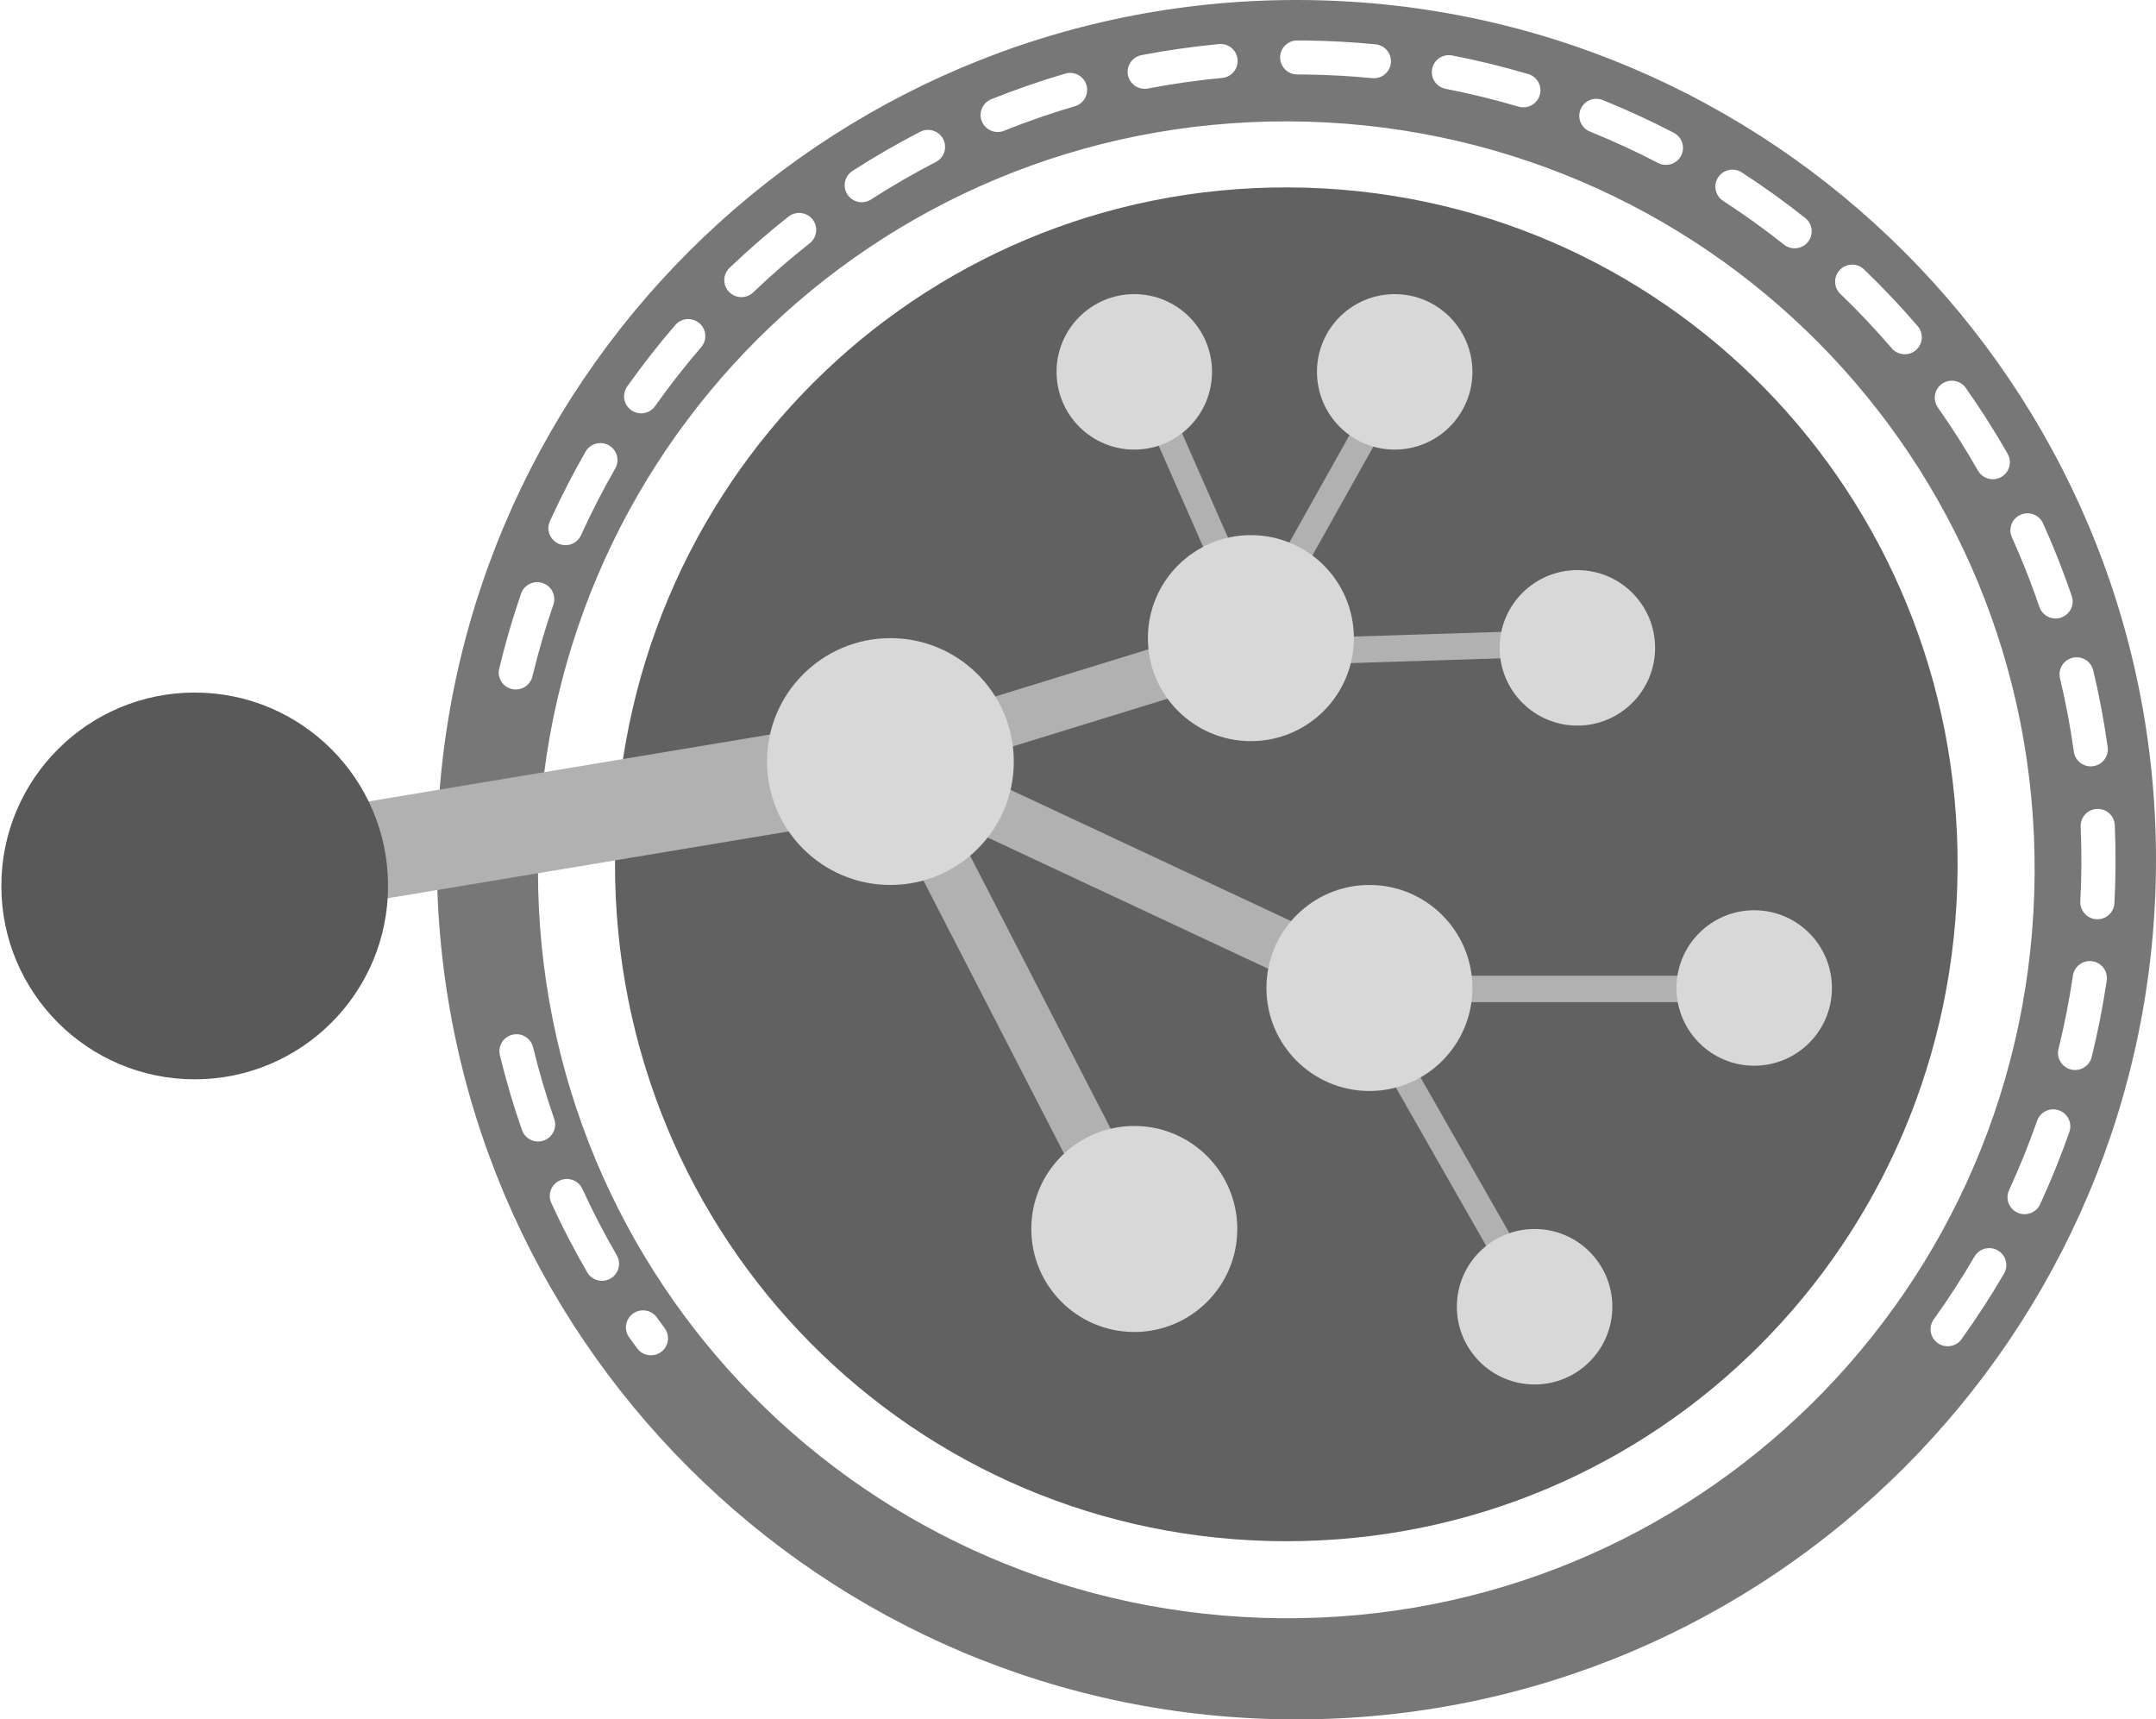 
<svg width="306px" height="244px" viewBox="0 0 306 244" version="1.1" xmlns="http://www.w3.org/2000/svg" xmlns:xlink="http://www.w3.org/1999/xlink">
    <g id="Page-1" stroke="none" stroke-width="1" fill="none" fill-rule="evenodd">
        <g id="Group" transform="translate(5.191, 0)">
            <g id="Shape-Copy" transform="translate(56.809, 0)" opacity="0.762">
                <path d="M122,0 C189.379,0 244,54.621 244,122 C244,189.379 189.379,244 122,244 C54.621,244 0,189.379 0,122 C0,54.621 54.621,0 122,0 Z M120.919,17.224 C62.017,16.992 14.461,64.326 14.353,123.296 C14.245,181.858 61.065,229.094 119.764,229.642 C178.571,230.192 226.399,182.982 226.774,124.011 C227.151,65.142 179.882,17.46 120.919,17.224 Z M27.857,186.402 C26.767,187.174 26.511,188.681 27.287,189.767 C27.665,190.297 28.048,190.824 28.436,191.348 C29.23,192.42 30.747,192.649 31.824,191.859 C32.902,191.068 33.132,189.558 32.338,188.485 L31.236,186.97 L31.236,186.97 C30.461,185.884 28.948,185.63 27.857,186.402 Z M218.237,178.321 C216.455,181.378 214.527,184.352 212.457,187.233 C211.678,188.316 211.929,189.824 213.018,190.599 C214.106,191.375 215.62,191.125 216.398,190.041 C218.558,187.035 220.57,183.933 222.429,180.743 C223.101,179.591 222.707,178.114 221.549,177.445 C220.392,176.776 218.909,177.168 218.237,178.321 Z M17.443,167.525 C16.226,168.079 15.69,169.511 16.247,170.723 C17.787,174.077 19.487,177.358 21.343,180.555 C22.012,181.709 23.494,182.104 24.653,181.437 C25.812,180.77 26.208,179.294 25.539,178.14 C23.76,175.076 22.13,171.931 20.654,168.716 C20.098,167.504 18.66,166.971 17.443,167.525 Z M227.129,159.046 C225.959,162.386 224.631,165.67 223.148,168.886 C222.589,170.097 223.122,171.529 224.338,172.086 C225.555,172.642 226.993,172.111 227.552,170.9 C229.099,167.545 230.485,164.12 231.705,160.636 C232.146,159.377 231.479,158.001 230.215,157.563 C228.951,157.124 227.57,157.788 227.129,159.046 Z M10.731,146.838 C9.43,147.153 8.632,148.458 8.948,149.752 C9.824,153.337 10.869,156.879 12.08,160.366 C12.518,161.625 13.898,162.293 15.163,161.857 C16.428,161.421 17.098,160.047 16.66,158.788 C15.499,155.445 14.497,152.049 13.658,148.613 C13.342,147.318 12.031,146.523 10.731,146.838 Z M232.21,138.447 C231.692,141.946 231.009,145.42 230.162,148.855 C229.843,150.149 230.638,151.456 231.938,151.773 C233.238,152.091 234.55,151.3 234.869,150.005 C235.752,146.423 236.465,142.8 237.005,139.15 C237.2,137.831 236.284,136.605 234.96,136.411 C233.636,136.217 232.405,137.128 232.21,138.447 Z M235.627,114.793 C234.29,114.85 233.252,115.976 233.309,117.307 C233.461,120.842 233.445,124.382 233.261,127.914 C233.191,129.245 234.219,130.379 235.555,130.449 C236.892,130.518 238.031,129.495 238.101,128.164 C238.293,124.48 238.31,120.788 238.152,117.101 C238.094,115.769 236.964,114.736 235.627,114.793 Z M232.172,93.343 C230.87,93.651 230.065,94.951 230.374,96.248 C231.196,99.693 231.852,103.172 232.341,106.673 C232.525,107.992 233.749,108.914 235.075,108.73 C236.4,108.546 237.325,107.328 237.141,106.008 C236.631,102.356 235.947,98.727 235.09,95.133 C234.781,93.837 233.475,93.035 232.172,93.343 Z M11.954,84.242 C10.75,87.739 9.716,91.284 8.853,94.869 C8.541,96.165 9.343,97.467 10.644,97.778 C11.945,98.089 13.253,97.29 13.566,95.994 C14.393,92.558 15.385,89.159 16.539,85.807 C16.973,84.546 16.299,83.174 15.033,82.742 C13.767,82.31 12.388,82.981 11.954,84.242 Z M224.766,73.055 C223.545,73.601 222.999,75.029 223.547,76.245 C223.828,76.866 224.102,77.49 224.375,78.128 C225.504,80.761 226.53,83.43 227.45,86.13 C227.881,87.392 229.257,88.068 230.524,87.639 C231.791,87.211 232.47,85.841 232.04,84.579 C231.08,81.762 230.01,78.978 228.832,76.232 L227.969,74.269 L227.969,74.269 C227.421,73.053 225.987,72.51 224.766,73.055 Z M21.113,64.09 C19.393,67.085 17.803,70.16 16.348,73.31 L16.052,73.957 C15.5,75.171 16.041,76.6 17.261,77.15 C18.48,77.699 19.916,77.16 20.467,75.946 L20.751,75.326 C22.146,72.306 23.67,69.357 25.32,66.487 C25.984,65.33 25.581,63.856 24.42,63.194 C23.258,62.532 21.778,62.934 21.113,64.09 Z M213.63,54.466 C212.535,55.231 212.27,56.736 213.038,57.827 C215.075,60.717 216.975,63.706 218.732,66.787 C219.393,67.945 220.872,68.351 222.036,67.693 C223.2,67.035 223.607,65.562 222.946,64.403 C221.113,61.19 219.131,58.071 217.006,55.055 C216.237,53.964 214.726,53.7 213.63,54.466 Z M33.843,46.122 C31.432,48.919 29.154,51.832 27.017,54.852 C26.246,55.942 26.508,57.447 27.602,58.215 C28.696,58.982 30.208,58.722 30.979,57.632 C33.027,54.738 35.211,51.946 37.521,49.265 C38.393,48.254 38.276,46.73 37.26,45.863 C36.245,44.995 34.715,45.111 33.843,46.122 Z M199.138,38.292 C198.208,39.25 198.235,40.778 199.197,41.703 C201.751,44.159 204.187,46.737 206.497,49.427 C207.367,50.44 208.897,50.559 209.914,49.693 C210.931,48.827 211.051,47.304 210.181,46.291 C207.771,43.484 205.229,40.795 202.564,38.232 C201.602,37.307 200.068,37.333 199.138,38.292 Z M49.916,30.735 C47.012,33.026 44.218,35.454 41.544,38.012 C40.579,38.935 40.548,40.462 41.475,41.423 C42.403,42.384 43.937,42.415 44.902,41.492 C47.465,39.04 50.142,36.713 52.925,34.518 C53.975,33.691 54.151,32.173 53.32,31.129 C52.489,30.084 50.965,29.908 49.916,30.735 Z M181.856,25.169 C181.125,26.286 181.442,27.781 182.564,28.508 C185.539,30.438 188.421,32.509 191.2,34.713 C192.246,35.544 193.771,35.372 194.605,34.33 C195.439,33.287 195.266,31.769 194.22,30.939 C191.321,28.639 188.313,26.478 185.209,24.464 C184.087,23.737 182.586,24.053 181.856,25.169 Z M68.597,18.701 C65.308,20.4 62.101,22.255 58.989,24.259 C57.865,24.982 57.543,26.476 58.27,27.595 C58.997,28.714 60.497,29.035 61.621,28.311 C64.604,26.39 67.676,24.613 70.829,22.985 C72.017,22.371 72.48,20.915 71.864,19.732 C71.248,18.549 69.785,18.087 68.597,18.701 Z M162.324,15.528 C161.82,16.762 162.418,18.17 163.658,18.671 C166.949,20.001 170.174,21.487 173.323,23.125 C174.509,23.742 175.973,23.284 176.592,22.103 C177.212,20.922 176.752,19.464 175.566,18.847 C172.281,17.139 168.915,15.587 165.48,14.199 C164.24,13.698 162.827,14.293 162.324,15.528 Z M89.193,10.444 C85.636,11.489 82.132,12.703 78.694,14.081 C77.453,14.579 76.851,15.985 77.351,17.221 C77.851,18.457 79.263,19.056 80.504,18.558 C83.799,17.237 87.155,16.074 90.564,15.073 C91.847,14.696 92.581,13.354 92.202,12.076 C91.824,10.798 90.476,10.067 89.193,10.444 Z M141.263,9.776 C141.007,11.084 141.865,12.351 143.178,12.606 C146.667,13.284 150.118,14.127 153.52,15.133 C154.803,15.512 156.152,14.784 156.533,13.507 C156.914,12.229 156.183,10.886 154.9,10.507 C151.349,9.457 147.747,8.576 144.105,7.87 C142.792,7.615 141.519,8.468 141.263,9.776 Z M111.008,6.254 C107.313,6.602 103.643,7.126 100.009,7.824 C98.695,8.076 97.835,9.342 98.088,10.65 C98.341,11.959 99.612,12.815 100.926,12.563 C104.408,11.894 107.924,11.392 111.464,11.058 C112.796,10.933 113.774,9.756 113.648,8.429 C113.522,7.102 112.34,6.129 111.008,6.254 Z M122.114,5.741 C120.776,5.739 119.689,6.818 119.687,8.15 C119.685,9.483 120.768,10.565 122.107,10.567 L123.474,10.577 C126.582,10.62 129.678,10.792 132.758,11.092 C134.09,11.222 135.275,10.251 135.405,8.925 C135.535,7.599 134.561,6.419 133.229,6.289 C130.015,5.976 126.784,5.797 123.541,5.752 L122.114,5.741 Z" id="Shape" fill="#4D4D4D"></path>
                <path d="M121.002,26.595 C173.946,26.855 216.219,69.968 215.84,123.318 C215.464,176.341 173.133,218.724 120.564,218.714 C67.622,218.701 25.157,175.787 25.286,122.431 C25.419,69.052 68.078,26.34 121.002,26.595 Z" id="Path" fill="#303030"></path>
            </g>
            <g transform="translate(-5, 28.5)" id="Line-5">
                <g id="Group" transform="translate(49.094, 24.271)" stroke="#B1B1B1">
                    <line x1="148.524" y1="87.57" x2="197.619" y2="87.57" id="Line-5" stroke-width="3.75" stroke-linecap="square"></line>
                    <line x1="143.008" y1="87.57" x2="168.659" y2="132.527" id="Line-6" stroke-width="3.75" stroke-linecap="square"></line>
                    <line x1="72.952" y1="55.852" x2="127.563" y2="39.027" id="Line-2" stroke-width="7.5" stroke-linecap="square"></line>
                    <line x1="78.468" y1="56.128" x2="146.869" y2="88.122" id="Line-3" stroke-width="7.5" stroke-linecap="square"></line>
                    <line x1="79.572" y1="59.713" x2="112.669" y2="123.977" id="Line-4" stroke-width="7.5" stroke-linecap="square"></line>
                    <line x1="0.138" y1="68.539" x2="74.607" y2="56.128" id="Line" stroke-width="14" stroke-linecap="round"></line>
                    <line x1="129.769" y1="39.027" x2="112.669" y2="0.138" id="Line-7" stroke-width="3.75" stroke-linecap="square"></line>
                    <line x1="149.352" y1="0.138" x2="127.563" y2="39.027" id="Line-8" stroke-width="3.75" stroke-linecap="square"></line>
                    <line x1="173.072" y1="38.476" x2="129.769" y2="39.855" id="Line-9" stroke-width="3.75" stroke-linecap="square"></line>
                </g>
                <circle id="Oval" fill="#D8D8D8" cx="160.798" cy="145.904" r="14.618"></circle>
                <circle id="Oval-Copy" fill="#D8D8D8" cx="194.171" cy="111.704" r="14.618"></circle>
                <circle id="Oval-Copy-2" fill="#D8D8D8" cx="177.347" cy="62.058" r="14.618"></circle>
                <circle id="Oval-Copy-5" fill="#D8D8D8" cx="217.615" cy="156.937" r="11.032"></circle>
                <circle id="Oval-Copy-6" fill="#D8D8D8" cx="248.782" cy="111.704" r="11.032"></circle>
                <circle id="Oval-Copy-7" fill="#D8D8D8" cx="197.757" cy="24.271" r="11.032"></circle>
                <circle id="Oval-Copy-9" fill="#D8D8D8" cx="223.683" cy="63.437" r="11.032"></circle>
                <circle id="Oval-Copy-8" fill="#D8D8D8" cx="160.798" cy="24.271" r="11.032"></circle>
                <circle id="Oval-Copy-3" fill="#D8D8D8" cx="126.184" cy="79.572" r="17.514"></circle>
                <circle id="Oval-Copy-4" fill="#595959" cx="27.443" cy="97.223" r="27.443"></circle>
            </g>
        </g>
    </g>
</svg>